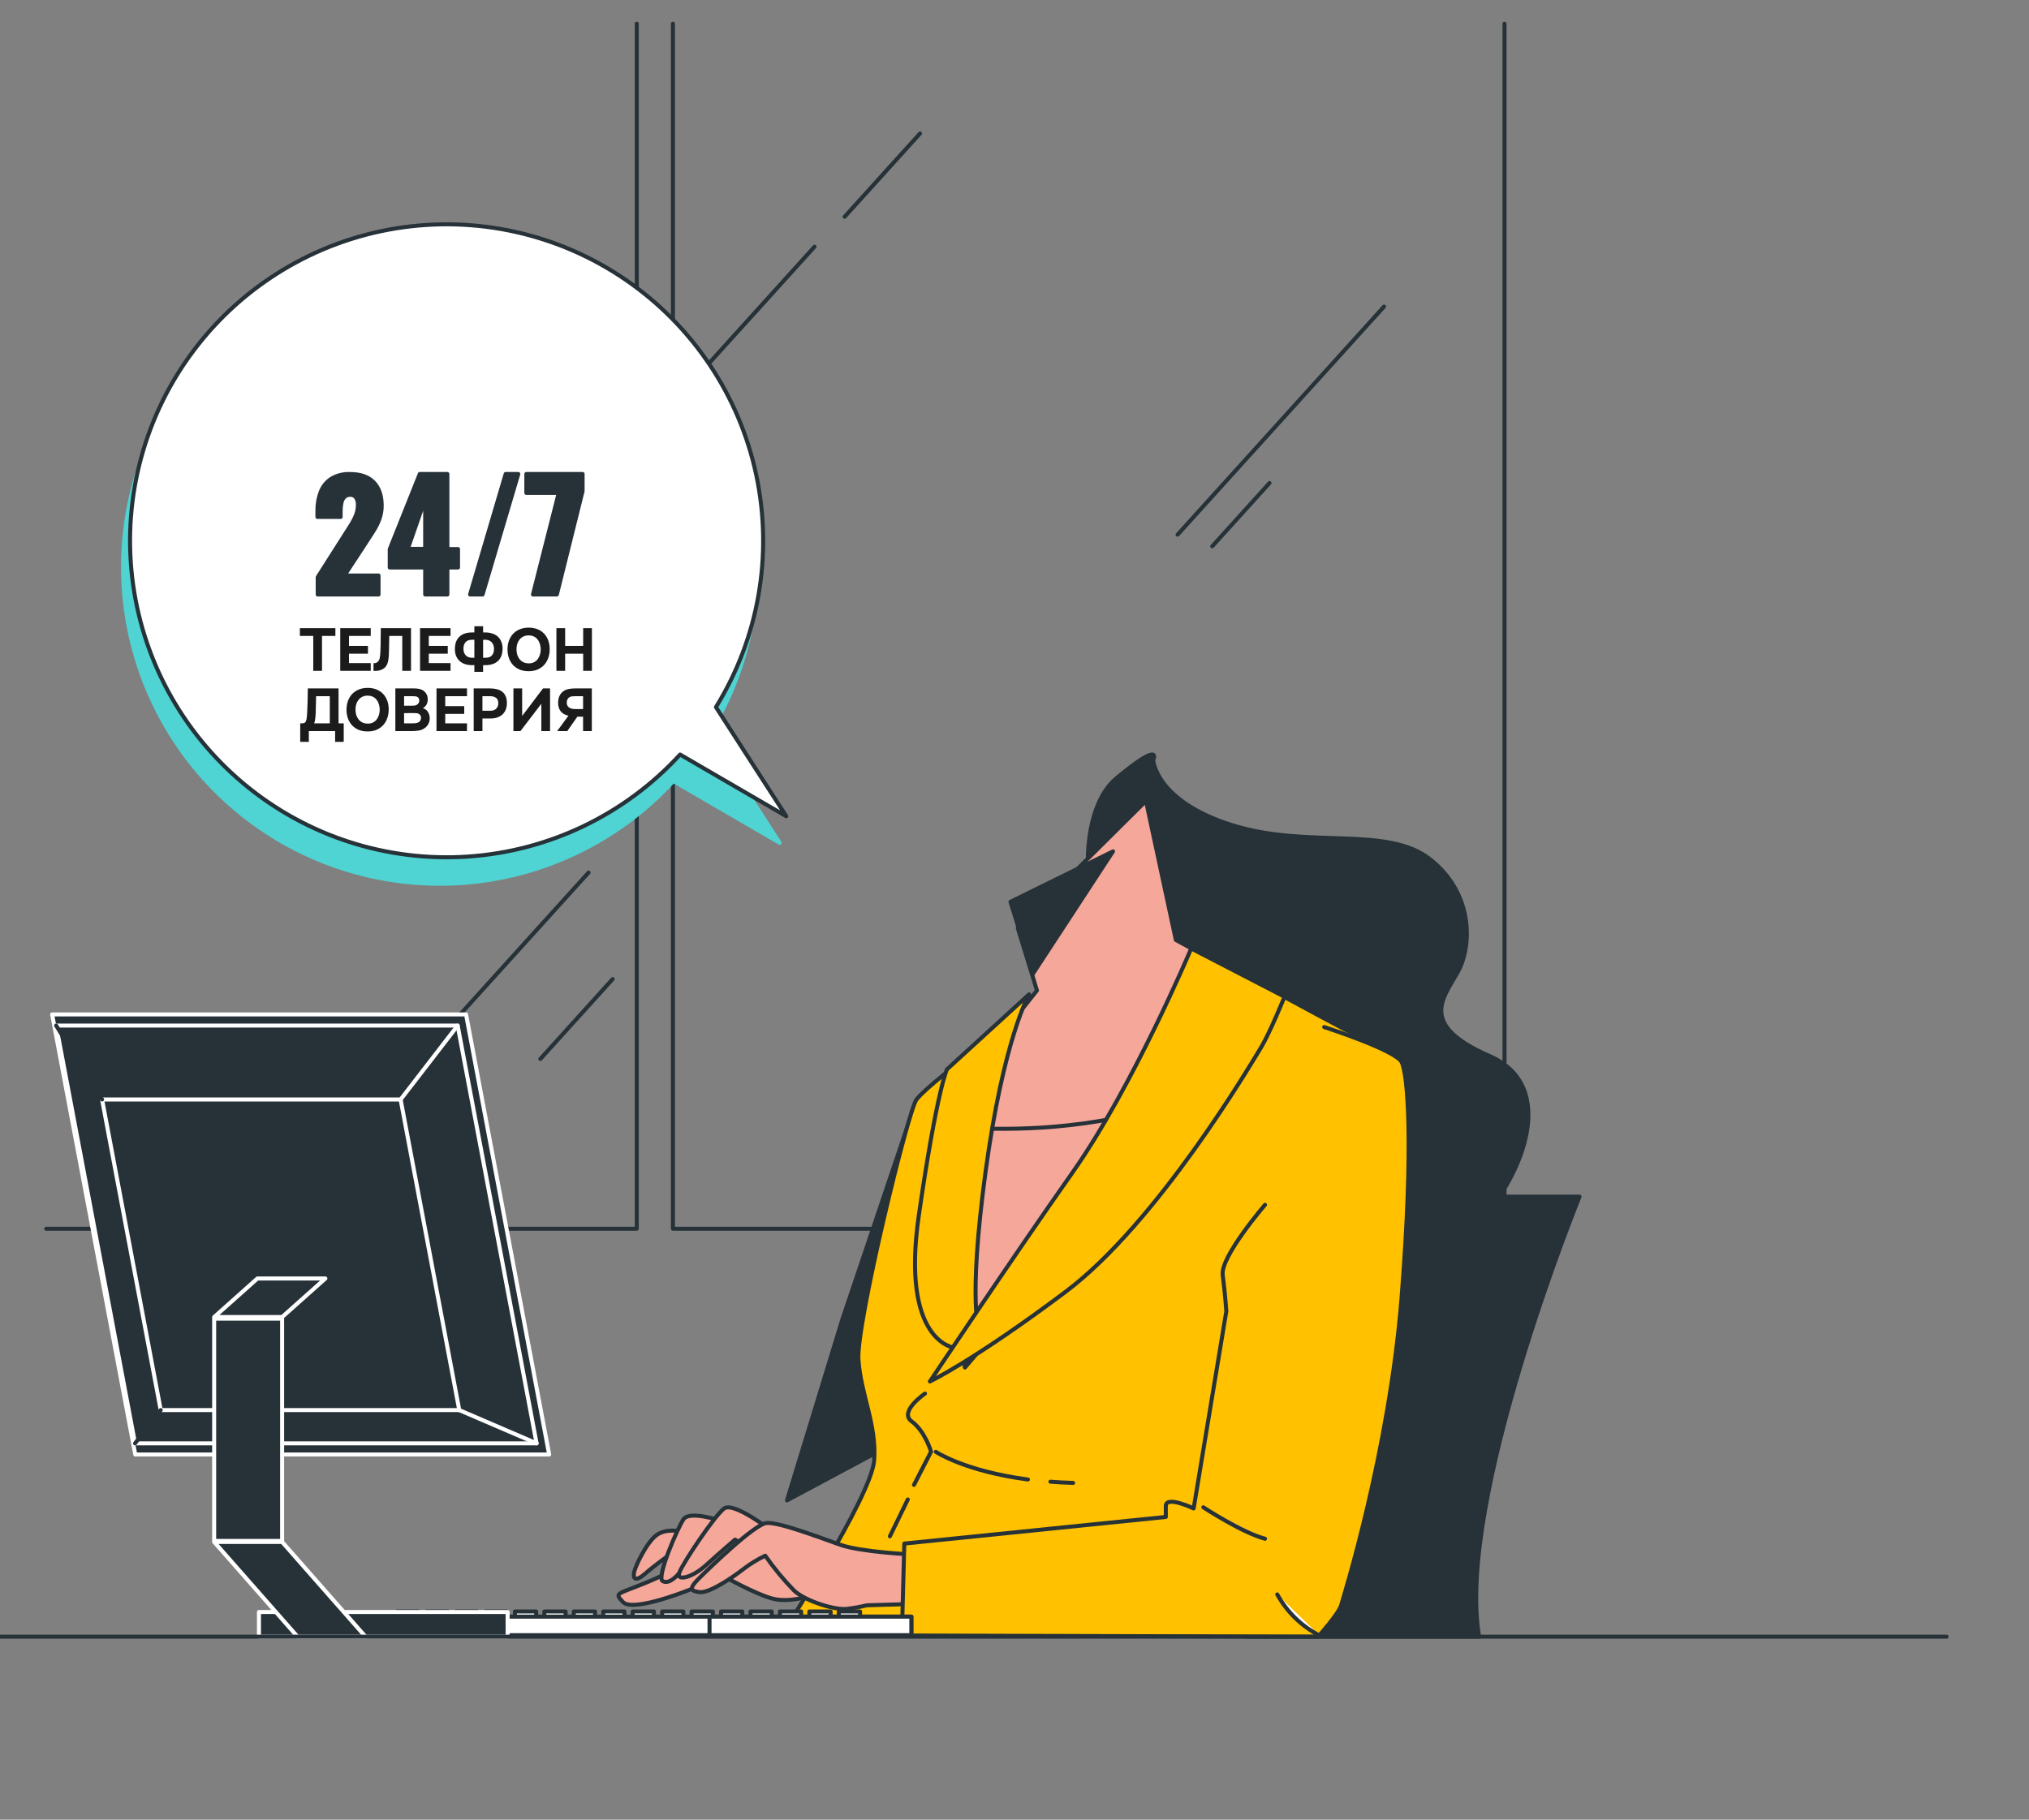 <?xml version="1.0" encoding="UTF-8"?> <svg xmlns="http://www.w3.org/2000/svg" width="505" height="453" viewBox="0 0 505 453" fill="none"><rect x="0" y="0" width="505" height="453" fill="#808080" stroke="none"/> <g clip-path="url(#clip0_108_9888)"> <path d="M11.501 305.895H158.488V5.889" stroke="#263238" stroke-linecap="round" stroke-linejoin="round"></path> <path d="M314.47 305.895H167.483V5.889" stroke="#263238" stroke-linecap="round" stroke-linejoin="round"></path> <path d="M227.473 305.895H374.46V5.889" stroke="#263238" stroke-linecap="round" stroke-linejoin="round"></path> <path d="M344.47 76.329L293.092 133.102" stroke="#263238" stroke-linecap="round" stroke-linejoin="round"></path> <path d="M315.967 120.252L301.715 136.001" stroke="#263238" stroke-linecap="round" stroke-linejoin="round"></path> <path d="M202.729 61.419L174.98 92.078" stroke="#263238" stroke-linecap="round" stroke-linejoin="round"></path> <path d="M210.227 53.954L228.981 33.235" stroke="#263238" stroke-linecap="round" stroke-linejoin="round"></path> <path d="M152.488 243.738L134.487 263.629" stroke="#263238" stroke-linecap="round" stroke-linejoin="round"></path> <path d="M146.487 217.221L113.11 254.103" stroke="#263238" stroke-linecap="round" stroke-linejoin="round"></path> <path d="M194.032 209.808L176.531 182.643C187.195 165.403 190.81 144.719 186.625 124.884C182.441 105.049 170.778 87.588 154.058 76.126C137.339 64.664 116.847 60.081 96.837 63.329C76.828 66.578 58.838 77.408 46.603 93.571C34.368 109.733 28.828 129.987 31.133 150.127C33.438 170.267 43.411 188.746 58.982 201.726C74.552 214.707 94.523 221.192 114.749 219.836C134.975 218.479 153.902 209.385 167.6 194.441L194.032 209.808Z" fill="#4FD3D3" stroke="#4FD3D3" stroke-linecap="round" stroke-linejoin="round"></path> <path d="M195.699 203.203L178.187 176.038C188.833 158.806 192.432 138.136 188.239 118.32C184.046 98.504 172.382 81.064 155.67 69.621C138.957 58.178 118.479 53.611 98.488 56.868C78.497 60.126 60.528 70.957 48.312 87.114C36.097 103.27 30.573 123.511 32.887 143.633C35.202 163.755 45.177 182.213 60.742 195.174C76.307 208.136 96.265 214.604 116.474 213.238C136.683 211.872 155.589 202.775 169.267 187.836L195.699 203.203Z" fill="white" stroke="#263238" stroke-linecap="round" stroke-linejoin="round"></path> <path d="M79.074 148V143.683L85.998 132.805C86.522 132.001 87.016 131.217 87.485 130.463C87.936 129.733 88.32 128.961 88.631 128.158C88.929 127.375 89.08 126.543 89.076 125.703C89.127 125.03 88.95 124.359 88.576 123.803C88.412 123.599 88.203 123.437 87.968 123.329C87.732 123.22 87.475 123.17 87.217 123.18C86.943 123.164 86.668 123.204 86.41 123.298C86.151 123.392 85.914 123.539 85.711 123.728C85.333 124.132 85.078 124.641 84.98 125.192C84.84 125.866 84.772 126.553 84.779 127.242V128.687H79.001V127.117C78.98 125.524 79.259 123.942 79.824 122.457C80.339 121.117 81.254 119.977 82.439 119.199C83.855 118.346 85.483 117.932 87.125 118.009C89.73 118.009 91.692 118.698 93.013 120.077C94.333 121.456 94.996 123.377 94.999 125.84C95.011 126.976 94.823 128.105 94.445 129.173C94.064 130.218 93.571 131.217 92.976 132.151C92.367 133.117 91.721 134.12 91.026 135.173L85.73 143.271H94.213V148H79.074Z" fill="#263238" stroke="#263238" stroke-linecap="round" stroke-linejoin="round"></path> <path d="M105.823 148V141.278H97V136.721L104.478 118H111.347V136.683H114V141.278H111.347V148H105.823ZM101.499 136.639H105.823V124.192L101.499 136.639Z" fill="#263238" stroke="#263238" stroke-linecap="round" stroke-linejoin="round"></path> <path d="M117 148L125.856 118H129L120.108 148H117Z" fill="#263238" stroke="#263238" stroke-linecap="round" stroke-linejoin="round"></path> <path d="M132.651 148L139.071 122.705H131V118H145V122.257L138.599 148H132.651Z" fill="#263238" stroke="#263238" stroke-linecap="round" stroke-linejoin="round"></path> <path d="M336.24 297.898H393.13C393.13 297.898 362.333 373.627 368.141 407.451H310.487C310.487 407.451 321.245 320.964 336.24 297.898Z" fill="#263238" stroke="#263238" stroke-linecap="round" stroke-linejoin="round"></path> <path d="M287.018 189.195C287.018 189.195 287.581 199.443 306.664 205.422C325.748 211.401 345.118 205.422 355.94 213.918C366.761 222.414 366.474 235.561 362.768 242.113C359.062 248.665 353.083 255.207 370.743 262.896C388.404 270.584 377.859 293.088 370.457 301.35C363.055 309.612 350.279 313.594 335.996 310.748C321.712 307.902 304.955 273.441 286.731 255.207C268.508 236.973 266.278 203.341 277.906 193.698C289.535 184.055 287.018 189.195 287.018 189.195Z" fill="#263238" stroke="#263238" stroke-linecap="round" stroke-linejoin="round"></path> <path d="M195.869 373.521L222.716 359.163C222.716 359.163 220.857 330.989 221.123 329.927C221.388 328.865 228.11 273.738 228.11 273.738L209.696 328.334L195.869 373.521Z" fill="#263238" stroke="#263238" stroke-linecap="round" stroke-linejoin="round"></path> <path d="M314.554 245.426C314.554 245.426 341.104 259.89 344.672 261.356C348.24 262.821 346.137 281.268 346.137 293.321C346.137 305.374 328.084 407.164 328.084 407.164H194.382C194.382 407.164 216.97 372.533 217.576 363.496C218.181 354.458 214.262 347.226 213.657 338.497C213.052 329.768 226.008 276.446 228.11 273.717C230.213 270.988 239.261 264.085 239.261 264.085L271.184 236.124L285.945 232.81L314.554 245.426Z" fill="#FFC100" stroke="#263238" stroke-linecap="round" stroke-linejoin="round"></path> <path d="M225.944 373.287L221.484 382.463" stroke="#263238" stroke-linecap="round" stroke-linejoin="round"></path> <path d="M230.224 346.929C230.224 346.929 223.597 351.443 226.911 353.853C230.224 356.264 231.732 361.383 231.732 361.383L227.484 369.655" stroke="#263238" stroke-linecap="round" stroke-linejoin="round"></path> <path d="M261.435 368.869C263.23 369.007 265.12 369.114 267.095 369.167" stroke="#263238" stroke-linecap="round" stroke-linejoin="round"></path> <path d="M232.921 361.436C232.921 361.436 240.132 366.257 255.839 368.317" stroke="#263238" stroke-linecap="round" stroke-linejoin="round"></path> <path d="M253.322 231.069L258.09 246.573L242.415 266.326L239.803 281.586C239.803 281.586 237.201 325.127 238.688 331.839C240.175 338.55 240.175 340.398 240.175 340.398C240.175 340.398 272.565 302.804 288.568 279.728C304.572 256.651 308.289 242.495 308.289 242.495L292.657 234L285.223 199.38L253.322 231.069Z" fill="#F5A79A" stroke="#263238" stroke-linecap="round" stroke-linejoin="round"></path> <path d="M277.019 211.948L257.065 242.458L251.5 224.5L277.019 211.948Z" fill="#263238" stroke="#263238" stroke-linecap="round" stroke-linejoin="round"></path> <path d="M239.941 280.726L239.792 281.586C239.792 281.586 237.19 325.127 238.677 331.839C240.164 338.55 240.164 340.398 240.164 340.398C240.164 340.398 272.554 302.804 288.558 279.728C289.811 277.923 290.979 276.17 292.094 274.471C272.055 281.331 251.623 281.448 239.941 280.726Z" fill="#F5A79A" stroke="#263238" stroke-linecap="round" stroke-linejoin="round"></path> <path d="M256.125 247.54C256.125 247.54 249.753 258.68 245.282 291.813C240.811 324.946 243.774 331.562 243.774 331.562L237.403 335.481C237.403 335.481 224.16 333.973 228.673 302.656C233.187 271.338 235.693 266.209 235.693 266.209L256.125 247.54Z" fill="#FFC100" stroke="#263238" stroke-linecap="round" stroke-linejoin="round"></path> <path d="M296.48 236.124C296.48 236.124 282.026 270.457 266.968 291.845C251.909 313.233 231.445 343.913 231.445 343.913C231.445 343.913 242.287 338.794 265.183 321.612C288.079 304.429 311.262 264.988 313.673 261.08C316.084 257.172 319.694 248.134 319.694 248.134L296.48 236.124Z" fill="#FFC100" stroke="#263238" stroke-linecap="round" stroke-linejoin="round"></path> <path d="M171.37 388.664C167.837 390.815 164.132 392.669 160.293 394.208C153.518 396.98 152.86 396.491 155.058 398.827C157.256 401.164 168.609 396.98 171.688 395.748C174.768 394.516 180.619 392.668 180.619 392.668C180.619 392.668 187.703 396.672 192.014 397.904C196.326 399.135 201.572 397.288 201.572 397.288C201.572 397.288 201.88 392.36 198.184 389.588C194.489 386.817 186.503 380.349 183.71 380.657C180.917 380.965 171.37 388.664 171.37 388.664Z" fill="#F5A79A" stroke="#263238" stroke-linecap="round" stroke-linejoin="round"></path> <path d="M169.522 381.273C169.522 381.273 165.826 380.349 163.362 382.197C160.898 384.045 158.127 389.896 157.819 391.436C157.511 392.976 158.127 393.9 160.591 391.744C163.054 389.588 167.366 386.509 167.366 386.509L171.062 385.277L169.522 381.273Z" fill="#F5A79A" stroke="#263238" stroke-linecap="round" stroke-linejoin="round"></path> <path d="M179.069 378.501C179.069 378.501 171.635 376.038 170.138 378.193C168.64 380.349 163.362 392.668 164.902 393.592C166.442 394.516 168.598 392.668 171.369 388.664C174.141 384.661 175.681 382.505 175.681 382.505L179.377 381.889L179.069 378.501Z" fill="#F5A79A" stroke="#263238" stroke-linecap="round" stroke-linejoin="round"></path> <path d="M192.269 381.263C192.269 381.263 182.637 373.733 180.226 375.539C177.816 377.344 169.989 389.089 169.086 391.468C168.184 393.847 172.4 392.679 175.702 389.663C179.005 386.647 182.934 383.291 182.934 383.291L190.464 387.21L192.269 381.263Z" fill="#F5A79A" stroke="#263238" stroke-linecap="round" stroke-linejoin="round"></path> <path d="M226.911 386.987C226.911 386.987 214.262 386.381 209.144 384.576C204.025 382.771 193.777 378.852 190.772 379.149C187.766 379.447 176.308 390.597 173.897 393.008C171.486 395.419 171.773 396.066 174.141 396.364C176.51 396.661 182.329 392.711 185.048 390.597C186.73 389.303 188.545 388.192 190.464 387.284C192.626 390.395 195.045 393.318 197.696 396.024C200.701 398.732 207.933 400.835 210.641 400.537C212.364 400.341 214.074 400.04 215.76 399.635L226.008 399.337L226.911 386.987Z" fill="#F5A79A" stroke="#263238" stroke-linecap="round" stroke-linejoin="round"></path> <path d="M314.852 299.937C314.852 299.937 303.712 312.883 304.317 317.407C304.922 321.931 305.22 326.433 305.22 326.433L297.085 375.528C297.085 375.528 290.161 372.215 290.161 374.923V377.641L225.073 384.268L224.468 407.153L328.073 407.451C328.073 407.451 333.192 401.737 333.797 399.624C334.403 397.511 345.84 361.075 348.856 322.823C351.872 284.571 350.364 267.409 348.856 264.414C347.348 261.42 329.581 255.685 329.581 255.685" fill="#FFC100"></path> <path d="M314.852 299.937C314.852 299.937 303.712 312.883 304.317 317.407C304.922 321.931 305.22 326.433 305.22 326.433L297.085 375.528C297.085 375.528 290.161 372.215 290.161 374.923V377.641L225.073 384.268L224.468 407.153L328.073 407.451C328.073 407.451 333.192 401.737 333.797 399.624C334.403 397.511 345.84 361.075 348.856 322.823C351.872 284.571 350.364 267.409 348.856 264.414C347.348 261.42 329.581 255.685 329.581 255.685" stroke="#263238" stroke-linecap="round" stroke-linejoin="round"></path> <path d="M299.496 375.241C299.496 375.241 309.128 381.56 314.852 383.068Z" fill="#F5A79A"></path> <path d="M299.496 375.241C299.496 375.241 309.128 381.56 314.852 383.068" stroke="#263238" stroke-linecap="round" stroke-linejoin="round"></path> <path d="M104.126 401.174H98.837V402.799H104.126V401.174Z" fill="white" stroke="#263238" stroke-linecap="round" stroke-linejoin="round"></path> <path d="M111.453 401.174H106.165V402.799H111.453V401.174Z" fill="white" stroke="#263238" stroke-linecap="round" stroke-linejoin="round"></path> <path d="M118.781 401.174H113.492V402.799H118.781V401.174Z" fill="white" stroke="#263238" stroke-linecap="round" stroke-linejoin="round"></path> <path d="M126.119 401.174H120.831V402.799H126.119V401.174Z" fill="white" stroke="#263238" stroke-linecap="round" stroke-linejoin="round"></path> <path d="M133.447 401.174H128.158V402.799H133.447V401.174Z" fill="white" stroke="#263238" stroke-linecap="round" stroke-linejoin="round"></path> <path d="M140.774 401.174H135.486V402.799H140.774V401.174Z" fill="white" stroke="#263238" stroke-linecap="round" stroke-linejoin="round"></path> <path d="M148.102 401.174H142.813V402.799H148.102V401.174Z" fill="white" stroke="#263238" stroke-linecap="round" stroke-linejoin="round"></path> <path d="M155.429 401.174H150.141V402.799H155.429V401.174Z" fill="white" stroke="#263238" stroke-linecap="round" stroke-linejoin="round"></path> <path d="M162.757 401.174H157.468V402.799H162.757V401.174Z" fill="white" stroke="#263238" stroke-linecap="round" stroke-linejoin="round"></path> <path d="M170.084 401.174H164.796V402.799H170.084V401.174Z" fill="white" stroke="#263238" stroke-linecap="round" stroke-linejoin="round"></path> <path d="M177.422 401.174H172.134V402.799H177.422V401.174Z" fill="white" stroke="#263238" stroke-linecap="round" stroke-linejoin="round"></path> <path d="M184.751 401.174H179.462V402.799H184.751V401.174Z" fill="white" stroke="#263238" stroke-linecap="round" stroke-linejoin="round"></path> <path d="M192.078 401.174H186.789V402.799H192.078V401.174Z" fill="white" stroke="#263238" stroke-linecap="round" stroke-linejoin="round"></path> <path d="M199.405 401.174H194.117V402.799H199.405V401.174Z" fill="white" stroke="#263238" stroke-linecap="round" stroke-linejoin="round"></path> <path d="M206.733 401.174H201.444V402.799H206.733V401.174Z" fill="white" stroke="#263238" stroke-linecap="round" stroke-linejoin="round"></path> <path d="M214.061 401.174H208.772V402.799H214.061V401.174Z" fill="white" stroke="#263238" stroke-linecap="round" stroke-linejoin="round"></path> <path d="M226.836 402.459H95.8V407.068H226.836V402.459Z" fill="white" stroke="#263238" stroke-linecap="round" stroke-linejoin="round"></path> <path d="M226.825 402.459H176.594V407.068H226.825V402.459Z" fill="white" stroke="#263238" stroke-linecap="round" stroke-linejoin="round"></path> <path d="M136.686 362.094H33.664L12.977 252.542H115.998L136.686 362.094Z" fill="#263238" stroke="white" stroke-linecap="round" stroke-linejoin="round"></path> <path d="M133.553 359.322H33.611L13.976 255.313H113.907L133.553 359.322Z" fill="#263238" stroke="white" stroke-linecap="round" stroke-linejoin="round"></path> <path d="M114.31 351.039H40.004L25.402 273.717H99.708L114.31 351.039Z" fill="#263238" stroke="white" stroke-linecap="round" stroke-linejoin="round"></path> <path d="M25.402 273.717L13.976 255.313" stroke="#263238" stroke-linecap="round" stroke-linejoin="round"></path> <path d="M99.708 273.717L113.907 255.313" stroke="white" stroke-linecap="round" stroke-linejoin="round"></path> <path d="M114.31 351.039L133.553 359.322" stroke="white" stroke-linecap="round" stroke-linejoin="round"></path> <path d="M40.004 351.039L33.611 359.322" stroke="#263238" stroke-linecap="round" stroke-linejoin="round"></path> <path d="M70.217 327.878H53.3L64.068 318.277H80.985L70.217 327.878Z" fill="#263238" stroke="white" stroke-linecap="round" stroke-linejoin="round"></path> <path d="M126.342 401.302H64.451V407.451H126.342V401.302Z" fill="#263238" stroke="white" stroke-linecap="round" stroke-linejoin="round"></path> <path d="M90.978 407.451H74.061L53.3 383.864H70.217L90.978 407.451Z" fill="#263238" stroke="white" stroke-linecap="round" stroke-linejoin="round"></path> <path d="M70.217 328.27H53.3V383.62H70.217V328.27Z" fill="#263238" stroke="white" stroke-linecap="round" stroke-linejoin="round"></path> <path d="M317.899 396.927C320.316 401.313 323.988 404.878 328.445 407.164Z" fill="white"></path> <path d="M317.899 396.927C320.316 401.313 323.988 404.878 328.445 407.164" stroke="#263238" stroke-linecap="round" stroke-linejoin="round"></path> <path d="M0 407.451H484.48" stroke="#263238" stroke-linecap="round" stroke-linejoin="round"></path> <path d="M74.639 158.315V156.38H83.474V158.315H80.144V167H77.969V158.315H74.639ZM92.273 156.38V158.315H86.858V160.79H91.583V162.725H86.858V165.08H92.273V167H84.683V156.38H92.273ZM96.881 158.315C96.861 158.975 96.851 159.645 96.851 160.325C96.851 160.995 96.836 161.66 96.806 162.32C96.796 162.57 96.786 162.835 96.776 163.115C96.766 163.395 96.741 163.68 96.701 163.97C96.671 164.25 96.616 164.53 96.536 164.81C96.466 165.09 96.366 165.355 96.236 165.605C96.086 165.875 95.901 166.1 95.681 166.28C95.471 166.46 95.236 166.605 94.976 166.715C94.726 166.825 94.456 166.905 94.166 166.955C93.876 166.995 93.581 167.015 93.281 167.015H92.966V165.095H93.161C93.351 165.095 93.521 165.06 93.671 164.99C93.821 164.92 93.951 164.83 94.061 164.72C94.171 164.61 94.261 164.49 94.331 164.36C94.401 164.22 94.451 164.085 94.481 163.955C94.541 163.725 94.586 163.465 94.616 163.175C94.646 162.875 94.666 162.57 94.676 162.26C94.686 161.94 94.696 161.63 94.706 161.33C94.716 161.03 94.726 160.76 94.736 160.52C94.756 159.86 94.761 159.2 94.751 158.54C94.751 157.87 94.761 157.15 94.781 156.38H102.296V167H100.121V158.315H96.881ZM112.136 156.38V158.315H106.721V160.79H111.446V162.725H106.721V165.08H112.136V167H104.546V156.38H112.136ZM118.064 157.445V155.9H120.239V157.445H120.779C121.419 157.445 122.004 157.535 122.534 157.715C123.074 157.885 123.529 158.14 123.899 158.48C124.279 158.82 124.569 159.245 124.769 159.755C124.979 160.255 125.084 160.83 125.084 161.48C125.074 162.82 124.699 163.84 123.959 164.54C123.219 165.23 122.184 165.58 120.854 165.59H120.239V167.255H118.064V165.59H117.524C116.874 165.59 116.284 165.505 115.754 165.335C115.224 165.155 114.769 164.895 114.389 164.555C114.019 164.215 113.729 163.795 113.519 163.295C113.319 162.785 113.219 162.205 113.219 161.555C113.229 160.215 113.604 159.2 114.344 158.51C115.084 157.81 116.119 157.455 117.449 157.445H118.064ZM120.239 159.275V163.745H120.869C121.599 163.745 122.134 163.535 122.474 163.115C122.814 162.695 122.974 162.135 122.954 161.435C122.934 160.785 122.734 160.265 122.354 159.875C121.984 159.475 121.469 159.275 120.809 159.275H120.239ZM118.064 163.745V159.275H117.434C116.704 159.275 116.169 159.49 115.829 159.92C115.489 160.34 115.329 160.9 115.349 161.6C115.369 162.25 115.564 162.77 115.934 163.16C116.314 163.55 116.834 163.745 117.494 163.745H118.064ZM131.58 156.245C132.39 156.245 133.12 156.375 133.77 156.635C134.42 156.895 134.97 157.265 135.42 157.745C135.87 158.215 136.215 158.78 136.455 159.44C136.695 160.1 136.815 160.83 136.815 161.63C136.815 162.41 136.695 163.135 136.455 163.805C136.215 164.475 135.87 165.055 135.42 165.545C134.97 166.035 134.415 166.42 133.755 166.7C133.105 166.97 132.365 167.1 131.535 167.09C130.705 167.09 129.965 166.955 129.315 166.685C128.675 166.405 128.13 166.025 127.68 165.545C127.24 165.065 126.9 164.495 126.66 163.835C126.43 163.175 126.315 162.455 126.315 161.675C126.315 160.875 126.435 160.145 126.675 159.485C126.925 158.815 127.275 158.24 127.725 157.76C128.185 157.28 128.74 156.91 129.39 156.65C130.04 156.38 130.77 156.245 131.58 156.245ZM128.55 161.645C128.55 162.105 128.61 162.545 128.73 162.965C128.86 163.375 129.045 163.74 129.285 164.06C129.535 164.38 129.85 164.64 130.23 164.84C130.61 165.03 131.055 165.13 131.565 165.14C132.055 165.15 132.49 165.065 132.87 164.885C133.25 164.695 133.565 164.44 133.815 164.12C134.065 163.79 134.255 163.415 134.385 162.995C134.515 162.565 134.58 162.12 134.58 161.66C134.58 161.21 134.515 160.775 134.385 160.355C134.265 159.935 134.08 159.565 133.83 159.245C133.59 158.915 133.28 158.655 132.9 158.465C132.52 158.275 132.075 158.18 131.565 158.18C131.065 158.18 130.625 158.275 130.245 158.465C129.865 158.655 129.55 158.91 129.3 159.23C129.05 159.55 128.86 159.92 128.73 160.34C128.61 160.75 128.55 161.185 128.55 161.645ZM140.662 160.79H145.147V156.38H147.322V167H145.147V162.725H140.662V167H138.487V156.38H140.662V160.79ZM85.551 184.685H83.406V182H76.866V184.685H74.721V180.08H75.111C75.291 180.08 75.446 180.065 75.576 180.035C75.706 180.005 75.826 179.945 75.936 179.855C76.006 179.785 76.066 179.69 76.116 179.57C76.176 179.45 76.221 179.325 76.251 179.195C76.281 179.065 76.306 178.94 76.326 178.82C76.346 178.69 76.361 178.57 76.371 178.46C76.431 177.8 76.471 177.125 76.491 176.435C76.521 175.745 76.546 175.065 76.566 174.395C76.596 173.405 76.611 172.4 76.611 171.38H84.261V180.08H85.551V184.685ZM82.086 180.08V173.315H78.681L78.591 176.72C78.591 176.95 78.586 177.215 78.576 177.515C78.566 177.815 78.546 178.12 78.516 178.43C78.486 178.74 78.446 179.04 78.396 179.33C78.346 179.62 78.276 179.87 78.186 180.08H82.086ZM91.509 171.245C92.319 171.245 93.049 171.375 93.699 171.635C94.349 171.895 94.899 172.265 95.349 172.745C95.799 173.215 96.144 173.78 96.384 174.44C96.624 175.1 96.744 175.83 96.744 176.63C96.744 177.41 96.624 178.135 96.384 178.805C96.144 179.475 95.799 180.055 95.349 180.545C94.899 181.035 94.344 181.42 93.684 181.7C93.034 181.97 92.294 182.1 91.464 182.09C90.634 182.09 89.894 181.955 89.244 181.685C88.604 181.405 88.059 181.025 87.609 180.545C87.169 180.065 86.829 179.495 86.589 178.835C86.359 178.175 86.244 177.455 86.244 176.675C86.244 175.875 86.364 175.145 86.604 174.485C86.854 173.815 87.204 173.24 87.654 172.76C88.114 172.28 88.669 171.91 89.319 171.65C89.969 171.38 90.699 171.245 91.509 171.245ZM88.479 176.645C88.479 177.105 88.539 177.545 88.659 177.965C88.789 178.375 88.974 178.74 89.214 179.06C89.464 179.38 89.779 179.64 90.159 179.84C90.539 180.03 90.984 180.13 91.494 180.14C91.984 180.15 92.419 180.065 92.799 179.885C93.179 179.695 93.494 179.44 93.744 179.12C93.994 178.79 94.184 178.415 94.314 177.995C94.444 177.565 94.509 177.12 94.509 176.66C94.509 176.21 94.444 175.775 94.314 175.355C94.194 174.935 94.009 174.565 93.759 174.245C93.519 173.915 93.209 173.655 92.829 173.465C92.449 173.275 92.004 173.18 91.494 173.18C90.994 173.18 90.554 173.275 90.174 173.465C89.794 173.655 89.479 173.91 89.229 174.23C88.979 174.55 88.789 174.92 88.659 175.34C88.539 175.75 88.479 176.185 88.479 176.645ZM98.401 182V171.38H103.111C103.601 171.38 104.051 171.43 104.461 171.53C104.881 171.63 105.246 171.81 105.556 172.07C105.806 172.27 106.016 172.535 106.186 172.865C106.366 173.185 106.456 173.575 106.456 174.035C106.466 174.525 106.376 174.96 106.186 175.34C106.006 175.72 105.696 176.04 105.256 176.3C105.566 176.39 105.831 176.525 106.051 176.705C106.271 176.885 106.446 177.095 106.576 177.335C106.716 177.575 106.816 177.835 106.876 178.115C106.936 178.395 106.961 178.685 106.951 178.985C106.931 179.465 106.801 179.91 106.561 180.32C106.331 180.72 106.026 181.045 105.646 181.295C105.196 181.605 104.701 181.8 104.161 181.88C103.621 181.96 103.086 182 102.556 182H98.401ZM102.496 175.685C102.716 175.685 102.936 175.675 103.156 175.655C103.376 175.625 103.581 175.555 103.771 175.445C103.931 175.345 104.066 175.21 104.176 175.04C104.286 174.87 104.346 174.67 104.356 174.44C104.366 174.2 104.326 174.005 104.236 173.855C104.146 173.705 104.036 173.59 103.906 173.51C103.746 173.41 103.561 173.355 103.351 173.345C103.141 173.325 102.926 173.315 102.706 173.315H100.576V175.685H102.496ZM100.576 180.08H102.556C102.846 180.08 103.151 180.065 103.471 180.035C103.801 179.995 104.081 179.89 104.311 179.72C104.451 179.61 104.566 179.475 104.656 179.315C104.746 179.145 104.791 178.935 104.791 178.685C104.791 178.455 104.741 178.26 104.641 178.1C104.541 177.94 104.416 177.82 104.266 177.74C104.096 177.63 103.901 177.565 103.681 177.545C103.471 177.525 103.251 177.515 103.021 177.515L100.576 177.53V180.08ZM116.231 171.38V173.315H110.816V175.79H115.541V177.725H110.816V180.08H116.231V182H108.641V171.38H116.231ZM121.978 171.38C122.618 171.38 123.198 171.45 123.718 171.59C124.238 171.72 124.678 171.935 125.038 172.235C125.408 172.525 125.688 172.91 125.878 173.39C126.078 173.86 126.173 174.44 126.163 175.13C126.153 175.73 126.048 176.265 125.848 176.735C125.648 177.195 125.368 177.585 125.008 177.905C124.658 178.215 124.233 178.455 123.733 178.625C123.243 178.785 122.708 178.865 122.128 178.865H120.073V182H117.898V171.38H121.978ZM122.008 176.945C122.278 176.945 122.533 176.91 122.773 176.84C123.013 176.77 123.223 176.66 123.403 176.51C123.583 176.36 123.728 176.175 123.838 175.955C123.948 175.735 124.008 175.475 124.018 175.175C124.038 174.495 123.858 174.015 123.478 173.735C123.098 173.455 122.603 173.315 121.993 173.315H120.073V176.945H122.008ZM129.961 178.235L135.151 171.38H136.906V182H134.731V175.205L129.541 182H127.786V171.38H129.961V178.235ZM147.298 171.38V182H145.123V178.415H143.698L141.193 182H138.673L141.478 178.175C140.628 177.995 139.983 177.625 139.543 177.065C139.113 176.495 138.903 175.785 138.913 174.935C138.923 174.245 139.043 173.67 139.273 173.21C139.503 172.75 139.813 172.375 140.203 172.085C140.583 171.815 141.023 171.63 141.523 171.53C142.033 171.43 142.588 171.38 143.188 171.38H147.298ZM145.123 176.525V173.315H143.143C142.873 173.315 142.618 173.33 142.378 173.36C142.148 173.38 141.948 173.44 141.778 173.54C141.548 173.67 141.368 173.855 141.238 174.095C141.118 174.325 141.058 174.62 141.058 174.98C141.058 175.26 141.123 175.505 141.253 175.715C141.383 175.925 141.543 176.085 141.733 176.195C141.953 176.335 142.208 176.425 142.498 176.465C142.788 176.505 143.078 176.525 143.368 176.525H145.123Z" fill="#1B1B1B"></path> </g> <defs> <clipPath id="clip0_108_9888"> <rect width="505" height="453" fill="white"></rect> </clipPath> </defs> </svg> 